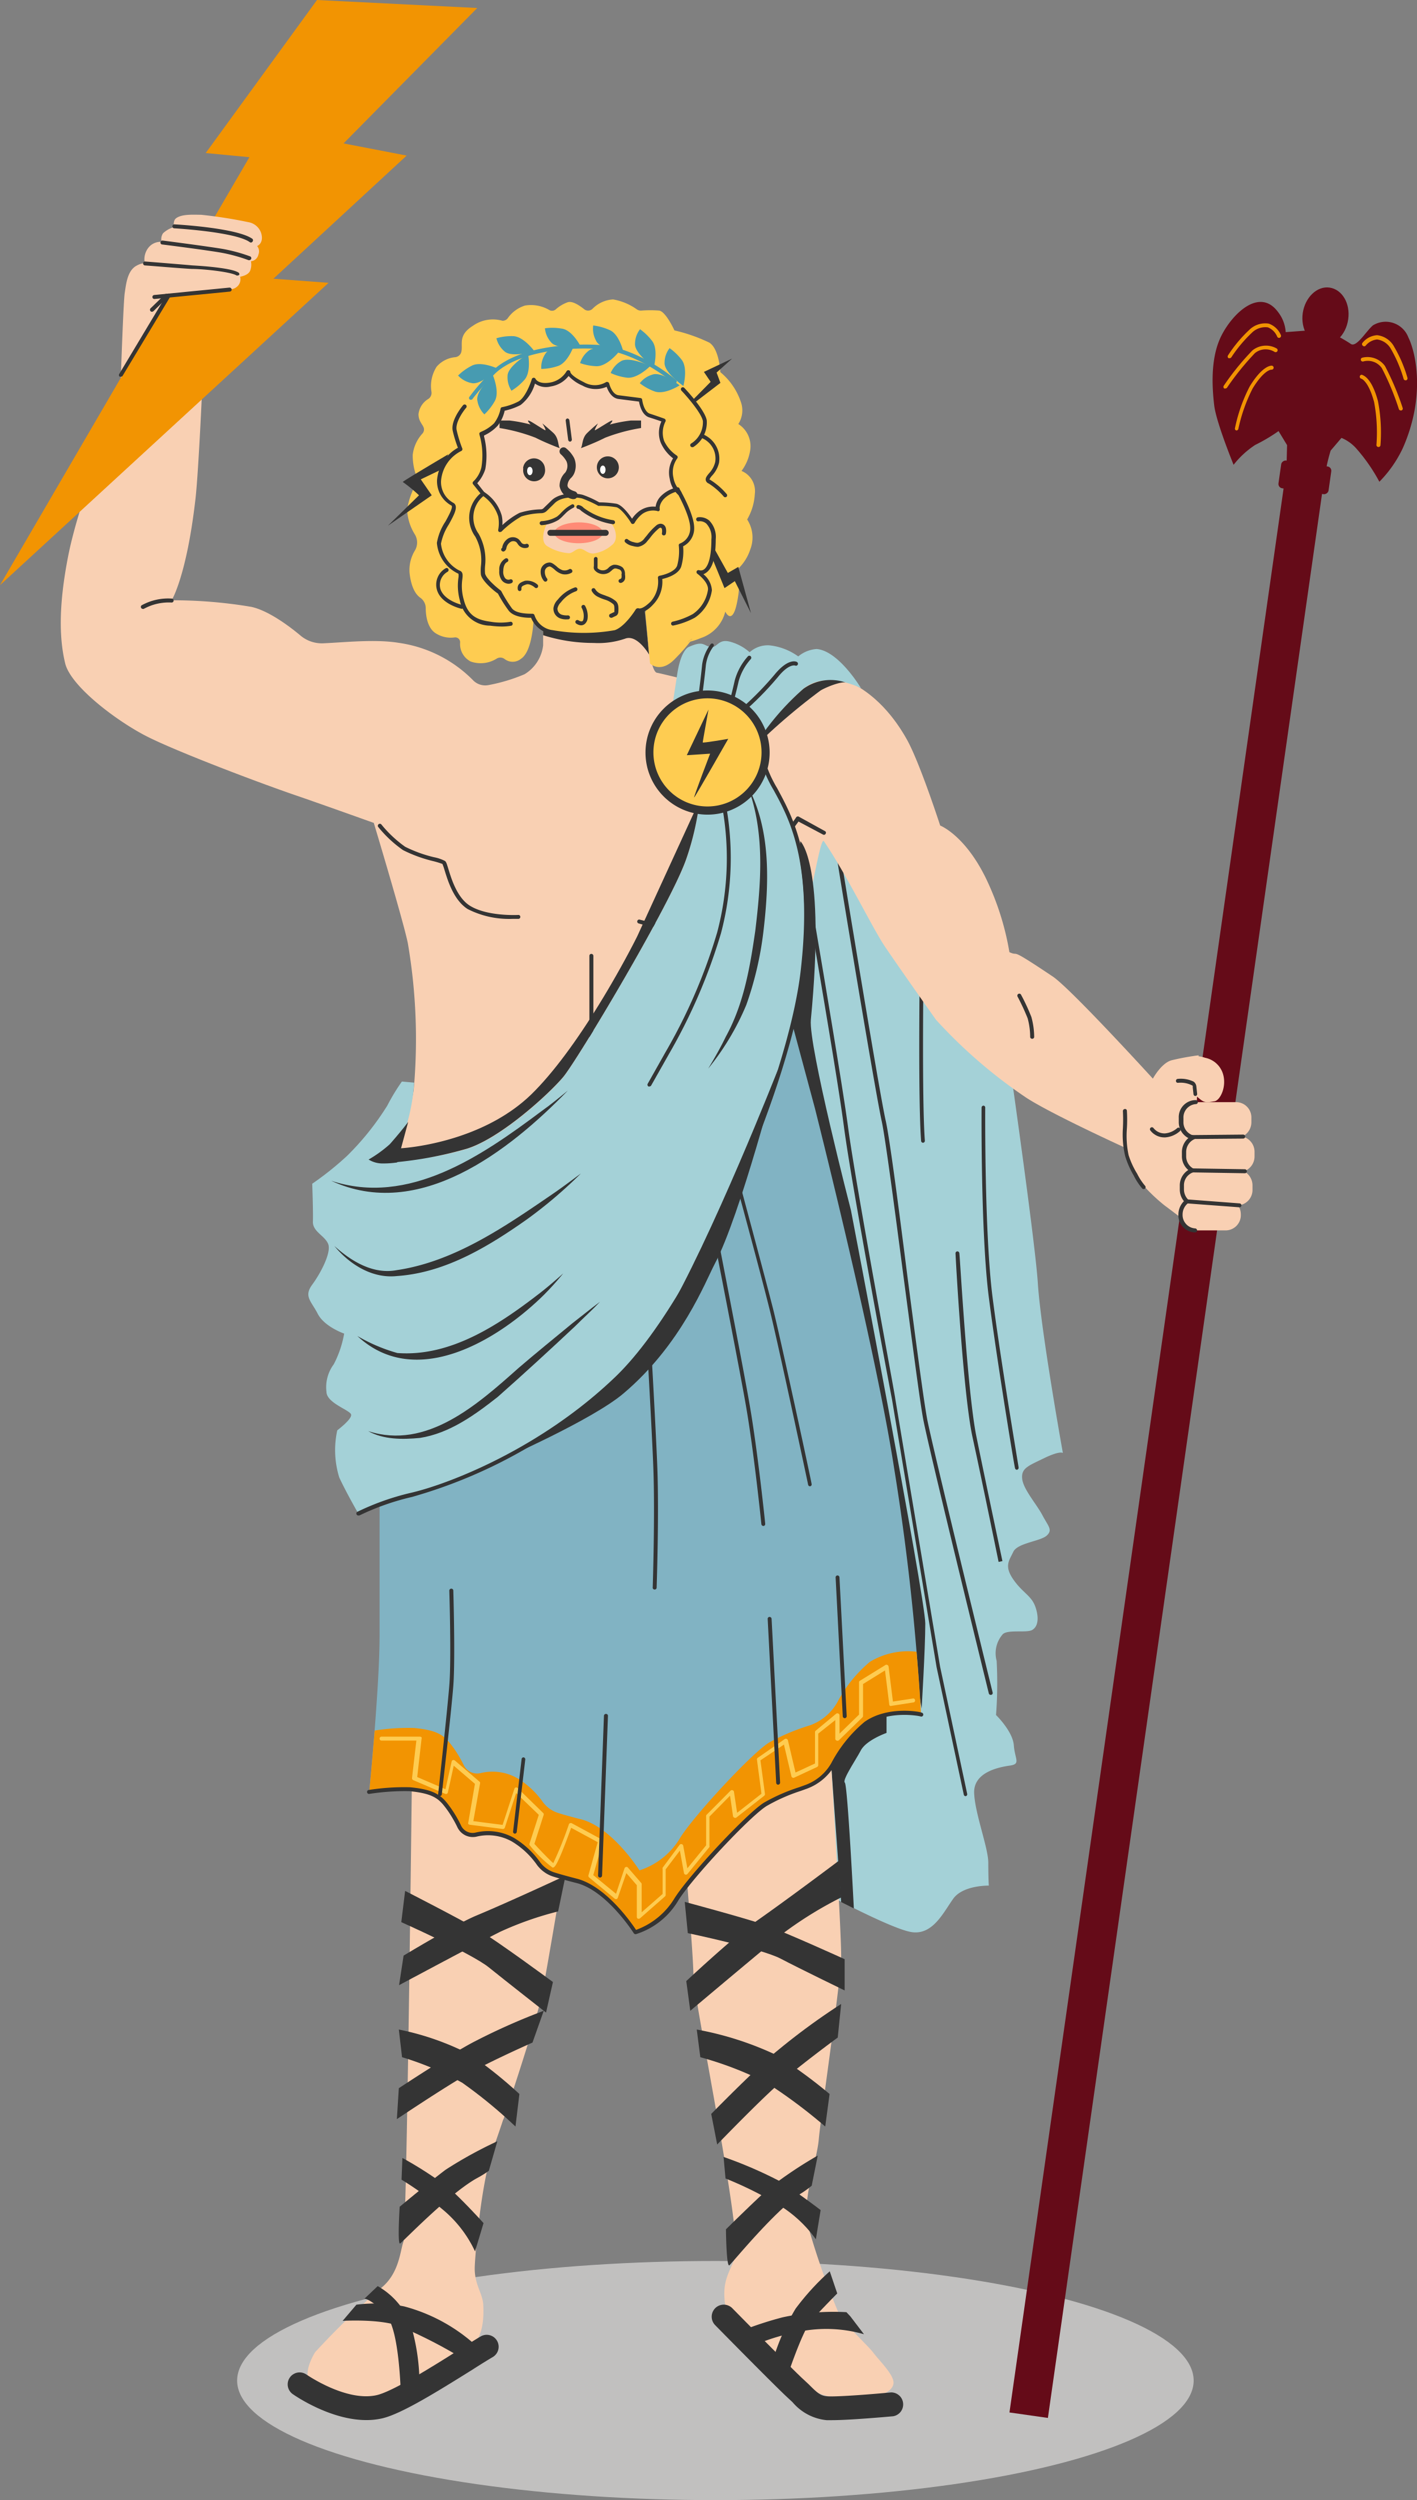 <svg xmlns="http://www.w3.org/2000/svg" viewBox="0 0 166.42 293.58"><rect x="0" y="0" width="166.42" height="293.58" fill="#808080" stroke="none"/><defs><style>.cls-1{fill:#c1c0bf;}.cls-2{fill:#a4d1d7;}.cls-3{fill:#343434;}.cls-4{fill:#650b18;}.cls-5{fill:#f29402;}.cls-6{fill:#f9d0b3;}.cls-7{fill:#81b3c3;}.cls-8{fill:#fecc51;}.cls-9{fill:#ff8a76;}.cls-10{fill:#479bb1;}.cls-11{fill:#fff;}</style></defs><g id="Слой_2" data-name="Слой 2"><g id="Layer_1" data-name="Layer 1"><g id="Mask"><g id="Zeus"><ellipse class="cls-1" cx="84.02" cy="279.54" rx="56.17" ry="14.04"/><path class="cls-2" d="M122.62,171.23c1.9-.92,2.21-.61,2.21-.61s-2.58-14.33-2.94-19.93-4.23-32.26-4.23-32.26-4.72-8.26-5.21-8.71S94.57,92.34,94.57,92.34l-4.91,30.87L96.28,222s8,4.32,10.62,4.85,3.9-2.3,5.06-3.9,4.17-1.53,4.17-1.53-.06-.92-.06-2.69-1.59-5.82-1.66-8.21,2.82-3,4.17-3.19.61-.73.49-2.38-2.09-3.56-2.09-3.56a49.61,49.61,0,0,0,.07-6.37,3.38,3.38,0,0,1,.67-3.06c.49-.67,2.82-.18,3.49-.55s.86-1.35.4-2.7-1.5-1.65-2.6-3.24-.49-2.21,0-3.25,3.18-1.23,3.92-1.9.18-1.1-.5-2.39-2.26-3.06-2.38-4.29S120.72,172.15,122.62,171.23Z"/><path class="cls-3" d="M104,131.5c-.8-3.61-5.37-31.65-5.42-31.93a.23.23,0,0,0-.46.07c0,.29,4.62,28.34,5.43,32,.42,1.91,1.53,10.36,2.6,18.54,1,7.52,1.91,14.62,2.3,16.59.81,4.09,7.61,31.79,7.68,32.07a.22.22,0,0,0,.22.18h.06a.22.22,0,0,0,.17-.28c-.07-.28-6.87-28-7.67-32-.39-2-1.32-9.05-2.3-16.56C105.56,141.9,104.46,133.44,104,131.5Z"/><path class="cls-3" d="M115.52,129.83h0a.24.24,0,0,0-.24.23c0,.15-.11,14.81.86,22.34s3,19.85,3.07,20a.23.23,0,0,0,.23.19h0a.24.24,0,0,0,.19-.27c0-.13-2.1-12.46-3.06-20s-.86-22.12-.86-22.27A.23.23,0,0,0,115.52,129.83Z"/><path class="cls-3" d="M108.42,102.07a.26.26,0,0,0-.24.23c0,.25-.49,25.21,0,31.67a.23.23,0,0,0,.23.22h0a.23.23,0,0,0,.21-.25c-.48-6.44,0-31.38,0-31.64A.24.24,0,0,0,108.42,102.07Z"/><path class="cls-3" d="M112.44,146.94a.23.23,0,0,0-.22.24c0,.17.87,16.42,2,21.59s3.06,14.64,3.06,14.64l.45-.1s-2-9.43-3.06-14.64-1.94-21.35-2-21.51A.24.24,0,0,0,112.44,146.94Z"/><path class="cls-3" d="M99.58,132.2c-1-7.32-5.48-33.2-5.52-33.46a.24.24,0,0,0-.27-.19.23.23,0,0,0-.19.27c0,.26,4.55,26.13,5.51,33.44s5.59,31.79,5.64,32L110,195.78l3.19,14.95a.23.23,0,0,0,.22.19h0a.23.23,0,0,0,.18-.28l-3.18-14.93-5.27-31.49C105.16,164,100.55,139.5,99.58,132.2Z"/><rect class="cls-4" x="22.44" y="167.93" width="229.07" height="4.56" transform="translate(-50.86 281.81) rotate(-81.89)"/><rect class="cls-4" x="151.62" y="53.08" width="3.29" height="5.94" rx="0.51" transform="translate(76.14 199.88) rotate(-81.89)"/><path class="cls-4" d="M155.7,55.3a20.46,20.46,0,0,1,.58-2.39l1.27-1.49a4.78,4.78,0,0,1,1.79,1.3A20.57,20.57,0,0,1,162,56.57a14.23,14.23,0,0,0,2.75-3.94c2.74-6.19,1.49-11.33.66-13a2.85,2.85,0,0,0-4.17-1.42c-.8.68-1.93,2.64-2.6,2.17a17.42,17.42,0,0,0-1.72-1l-3.23-.58L151,39a4.26,4.26,0,0,0-.9-2.36c-2.21-3-5.49.33-6.73,2.94s-1,6-.77,8,2.28,7,2.28,7a10.65,10.65,0,0,1,2.53-2.33,20.25,20.25,0,0,0,2.75-1.63l1,1.65-.06,2.36Z"/><path class="cls-4" d="M153,36.77c-.26,1.85.72,3.52,2.19,3.73s2.88-1.12,3.15-3-.72-3.52-2.19-3.73S153.27,34.92,153,36.77Z"/><path class="cls-5" d="M146.72,38.74a15.77,15.77,0,0,0-2.5,3,.23.23,0,0,0,.07.32.22.22,0,0,0,.13,0,.24.24,0,0,0,.2-.11A16,16,0,0,1,147,39.1a2.25,2.25,0,0,1,1.91-.66A2,2,0,0,1,150,39.53a.23.23,0,0,0,.3.13.24.24,0,0,0,.14-.3A2.43,2.43,0,0,0,149,38,2.67,2.67,0,0,0,146.72,38.74Z"/><path class="cls-5" d="M147.1,41.14a30.3,30.3,0,0,0-3.37,4.15.24.24,0,0,0,.05.33.37.37,0,0,0,.14,0,.24.24,0,0,0,.19-.1,32.06,32.06,0,0,1,3.28-4.06,2,2,0,0,1,2.3-.14.24.24,0,0,0,.33-.08.24.24,0,0,0-.08-.32A2.54,2.54,0,0,0,147.1,41.14Z"/><path class="cls-5" d="M146.77,45.38a18.87,18.87,0,0,0-1.73,4.9.22.22,0,0,0,.17.27h0a.24.24,0,0,0,.23-.19,19.32,19.32,0,0,1,1.68-4.75c1.33-2.17,2.15-2.2,2.2-2.2h0a.24.24,0,0,0,.26-.2.24.24,0,0,0-.2-.27C149.32,42.93,148.3,42.87,146.77,45.38Z"/><path class="cls-5" d="M161.73,39.36h0a2.4,2.4,0,0,0-1.72.91.23.23,0,0,0,.05.33.22.22,0,0,0,.32,0,2,2,0,0,1,1.35-.74h0A2.21,2.21,0,0,1,163.37,41a15.93,15.93,0,0,1,1.48,3.49.23.23,0,0,0,.22.17h.07a.24.24,0,0,0,.16-.29,15.78,15.78,0,0,0-1.55-3.63A2.61,2.61,0,0,0,161.73,39.36Z"/><path class="cls-5" d="M160,42a.23.23,0,1,0,.13.44,2,2,0,0,1,2.16.79,31,31,0,0,1,2,4.81.24.24,0,0,0,.22.16l.08,0a.23.23,0,0,0,.15-.29,32,32,0,0,0-2.08-4.93A2.53,2.53,0,0,0,160,42Z"/><path class="cls-5" d="M161.9,52.49h0a.23.23,0,0,0,.23-.22,19.39,19.39,0,0,0-.3-5.19c-.77-2.83-1.76-3-1.87-3.07a.23.23,0,0,0-.26.19.24.24,0,0,0,.18.27s.82.22,1.5,2.73a19.36,19.36,0,0,1,.28,5A.24.24,0,0,0,161.9,52.49Z"/><path class="cls-6" d="M91.12,116.32c2.85-.95,5-18.41,5.64-17.54,2.56,3.73,5.61,10,7.09,12.25,1.29,1.94,6.07,8.71,6.07,8.71a58.56,58.56,0,0,0,10.55,9.12c2.91,1.92,11.67,5.91,11.67,5.91a16,16,0,0,0,1.49,3.67,21.08,21.08,0,0,0,3.13,3.1c1,.74,3.23,2.45,3.23,2.45l.78-20.07a29.68,29.68,0,0,0-3.16.58c-1.22.32-2.21,2.16-2.21,2.16s-9.67-10.6-11.77-12c-5.49-3.68-3.74-2.25-5.08-2.85a32.1,32.1,0,0,0-2.34-7.77c-2.56-5.86-5.79-7.1-5.79-7.1s-2.49-7.69-4-10.26c-3.17-5.57-7.09-6.74-7.09-6.74l-10.14-.19.93,7.92S87.27,117.61,91.12,116.32Z"/><path class="cls-3" d="M119.6,116.71a.24.24,0,0,0-.09.32,26,26,0,0,1,1.18,2.54,8.41,8.41,0,0,1,.3,2.22.24.24,0,0,0,.47,0,9,9,0,0,0-.33-2.37,24.24,24.24,0,0,0-1.21-2.61A.23.23,0,0,0,119.6,116.71Z"/><path class="cls-6" d="M147.34,135.76v-.46a1.84,1.84,0,0,0-1.43-1.84,1.87,1.87,0,0,0,1.06-1.72v-.46a1.8,1.8,0,0,0-1.74-1.86h-4.79a1.79,1.79,0,0,0-1.73,1.86v.46a1.83,1.83,0,0,0,1.42,1.84,1.87,1.87,0,0,0-1,1.72v.46a1.86,1.86,0,0,0,1,1.67,1.86,1.86,0,0,0-1.24,1.79v.46a1.87,1.87,0,0,0,.6,1.39,1.92,1.92,0,0,0-.76,1.55,1.8,1.8,0,0,0,1.74,1.86H144a1.79,1.79,0,0,0,1.73-1.86,1.94,1.94,0,0,0-.32-1.08,1.81,1.81,0,0,0,1.69-1.86v-.46a1.87,1.87,0,0,0-1-1.68A1.85,1.85,0,0,0,147.34,135.76Z"/><path class="cls-6" d="M141.53,124.21a3.55,3.55,0,0,0-1.42-.19l-.12,4.23s.43.4,1,.86.94.31,1.64.21,1.53-1.85.94-3.4A2.75,2.75,0,0,0,141.53,124.21Z"/><path class="cls-3" d="M146,133.23l-6.11.06a.22.22,0,0,0-.23.23.23.23,0,0,0,.23.23h0l6.11-.05a.24.24,0,0,0,.24-.24.23.23,0,0,0-.24-.23Z"/><path class="cls-3" d="M140.07,137.2h0a.24.24,0,0,0,0,.47l6.14.1h0a.23.23,0,0,0,.23-.23.24.24,0,0,0-.23-.24Z"/><path class="cls-3" d="M139.43,140.84a.24.24,0,1,0,0,.47l6.14.46h0a.23.23,0,0,0,.23-.21.23.23,0,0,0-.21-.25Z"/><path class="cls-3" d="M140.16,127a3.48,3.48,0,0,0-1.85-.31.23.23,0,0,0-.2.25.22.22,0,0,0,.25.21,3,3,0,0,1,1.6.28.28.28,0,0,1,.12.08.53.53,0,0,1,0,.16l.09.82a.23.23,0,0,0,.23.21h0a.23.23,0,0,0,.2-.26l-.09-.82a.78.78,0,0,0-.1-.35A.68.68,0,0,0,140.16,127Z"/><path class="cls-3" d="M140.44,129.65a.23.23,0,0,0,.24-.23.24.24,0,0,0-.24-.24,2,2,0,0,0-2,2.1v.46a2.11,2.11,0,0,0,1.13,1.9,2.16,2.16,0,0,0-.76,1.66v.46a2.1,2.1,0,0,0,.75,1.63,2.13,2.13,0,0,0-1,1.83v.46a2.13,2.13,0,0,0,.49,1.37,2.2,2.2,0,0,0-.65,1.57,2,2,0,0,0,2,2.1.24.24,0,0,0,0-.47,1.58,1.58,0,0,1-1.51-1.63,1.68,1.68,0,0,1,.67-1.36.22.22,0,0,0,.09-.17.26.26,0,0,0-.07-.19,1.7,1.7,0,0,1-.53-1.22v-.46a1.6,1.6,0,0,1,1.09-1.56.24.24,0,0,0,.16-.21.22.22,0,0,0-.13-.22,1.64,1.64,0,0,1-.86-1.47v-.46a1.65,1.65,0,0,1,.92-1.51.23.23,0,0,0,0-.44,1.6,1.6,0,0,1-1.24-1.61v-.46A1.57,1.57,0,0,1,140.44,129.65Z"/><path class="cls-3" d="M138.28,132.45a2.5,2.5,0,0,1-1.45.64,1.64,1.64,0,0,1-1.36-.63.23.23,0,1,0-.37.28,2.07,2.07,0,0,0,1.66.82h.09a2.9,2.9,0,0,0,1.73-.74.23.23,0,0,0,0-.33A.24.24,0,0,0,138.28,132.45Z"/><path class="cls-3" d="M132.15,135.77a10.54,10.54,0,0,0,1,2.27,7.26,7.26,0,0,0,1,1.52.22.22,0,0,0,.17.07.25.25,0,0,0,.16-.06.24.24,0,0,0,0-.33,7,7,0,0,1-.93-1.42,9.79,9.79,0,0,1-1-2.17,10.94,10.94,0,0,1-.2-3.15,17.7,17.7,0,0,0,0-2.06.21.21,0,0,0-.25-.21.24.24,0,0,0-.22.25,19,19,0,0,1,0,2A11,11,0,0,0,132.15,135.77Z"/><path class="cls-3" d="M104.12,203.49v-2.85a8,8,0,0,0-2.69.85c-1.55.78-3.86,5.11-3.86,5.11l1.22,16.75,1.49.75s-.73-14.48-1.06-14.77,1.23-2.57,1.88-3.79S104.12,203.49,104.12,203.49Z"/><path class="cls-3" d="M94,98.78l-.12,2.58L92,118.13s2,9.49,3.6,13.61,12.64,68.9,12.64,68.9.43-7,.43-10-8.73-48.52-8.73-48.52-5-19.34-4.71-22.37C97,101.41,94,98.78,94,98.78Z"/><path class="cls-6" d="M85.09,269.9a4.14,4.14,0,0,0,2.43,3.63,21.38,21.38,0,0,1,5.58,5.08c1,1.64,1.78,1.77,3.09,2.42s3.55.49,5.42.46,3.33-.73,3.33-1.71-1.71-2.62-2.37-3.51-3.35-3.23-4.2-4.95a87.89,87.89,0,0,1-3.43-9.8c-.86-2.94,1-7.71,1.22-10.29s2.57-18.5,2.63-21.31-1.28-24.38-1.28-24.38l-.9,1.06a42.53,42.53,0,0,0-7.84,3.87c-2.58,1.89-8.33,7.46-8.33,7.46s1,11.78,1,14.07,4.76,25.49,5,31.77C86.53,266.08,84.86,266.82,85.09,269.9Z"/><path class="cls-3" d="M80.78,227s8.64,1.81,10.91,3,7.51,3.73,7.51,3.73l0-3.67s-7.26-3.31-9.63-4.11-9.15-2.62-9.15-2.62Z"/><path class="cls-3" d="M80.6,232.63l.47,3.49s9.4-7.92,11.08-9.23a45.27,45.27,0,0,1,6.64-4.08l-.3-4.29s-6.11,4.6-10,7.31C86.07,227.51,80.6,232.63,80.6,232.63Z"/><path class="cls-3" d="M83.53,248.23l.7,3.59s4.65-4.82,7.1-7,7.06-5.56,7.06-5.56l.4-3.94a78,78,0,0,0-7.46,5.46C88.91,242.73,83.53,248.23,83.53,248.23Z"/><path class="cls-3" d="M85.67,266c.36-.31,5.14-6.19,8.26-8.34a11.75,11.75,0,0,0,1.4-1l.71-3.54A48.74,48.74,0,0,0,90.26,257c-1.65,1.47-5,4.78-5,4.78S85.3,266.32,85.67,266Z"/><path class="cls-3" d="M85.21,255.81a43.6,43.6,0,0,1,5.61,2.73,14.87,14.87,0,0,1,5,4.41l.56-3.43s-3-2.3-4.93-3.46a49.88,49.88,0,0,0-6.47-2.78Z"/><path class="cls-3" d="M93.43,271.11a27,27,0,0,0-2.72,6.25l1.65,2s1.84-5.61,2.91-6.83,3.06-3.22,3.06-3.22l-.88-2.6A29.42,29.42,0,0,0,93.43,271.11Z"/><path class="cls-3" d="M91.89,272.12a41.26,41.26,0,0,0-5.12,1.7l1.92,1.52a24.82,24.82,0,0,1,5.11-1.53,16.06,16.06,0,0,1,7.67.29l-1.6-2.1-.46-.49A28,28,0,0,0,91.89,272.12Z"/><path class="cls-3" d="M82.25,241.57a40.86,40.86,0,0,1,7.78,3,61.62,61.62,0,0,1,6.89,5.14l.51-3.82a56,56,0,0,0-6.37-4.63,37.64,37.64,0,0,0-9.23-2.94Z"/><path class="cls-3" d="M97.18,281.39C96.36,281.33,96,281,95,280l-.6-.56c-1.37-1.25-8.33-8.33-8.4-8.4a1.4,1.4,0,1,0-2,2c.29.3,7.09,7.21,8.51,8.51l.57.53a6,6,0,0,0,4,2.11l.63,0c2.13,0,6.63-.41,7.19-.46a1.41,1.41,0,0,0-.25-2.8C102.91,281.1,98.4,281.47,97.18,281.39Z"/><path class="cls-6" d="M59.16,248.78c.12-.3,3.92-11.76,4.47-14.45s2.76-15.92,2.76-15.92a21.49,21.49,0,0,0-2.63-2.52c-1-.74-15.38-7.36-15.38-7.36s-.61,53.61-1,54.71-.49,3.67-2.57,5.39A97.66,97.66,0,0,0,37,276.22c-.37.62-1.35,2.46-.61,3.44a9.08,9.08,0,0,0,7.54,3.1c2-.17,4.89-3.47,6.18-4.45s4.1-1.47,5.39-2.82,1.32-3.41,1.26-4.82-1.1-2.43-1-4.57.82-10,2.11-13.64S59,249.09,59.16,248.78Z"/><path class="cls-3" d="M47.13,225.71s8.26,3.68,10.28,5.31,6.72,5.31,6.72,5.31l.81-3.59s-6.55-4.83-8.76-6.13-8.6-4.57-8.6-4.57Z"/><path class="cls-3" d="M46.87,233.11s10.14-5.42,11.92-6.29a38.9,38.9,0,0,1,6.76-2.37l.87-4.2s-6.43,3-10.48,4.69c-2.51,1.05-8.54,4.7-8.54,4.7Z"/><path class="cls-3" d="M46.61,248.84s5.4-3.62,8.16-5.2,7.77-3.79,7.77-3.79l1.32-3.73a74.87,74.87,0,0,0-8.11,3.6c-2.68,1.37-8.91,5.49-8.91,5.49Z"/><path class="cls-3" d="M47,263.44c.39-.28,5.64-5.74,8.93-7.62a12.43,12.43,0,0,0,1.48-.91l1-3.47a49.88,49.88,0,0,0-6.07,3.34c-1.77,1.33-5.4,4.35-5.4,4.35S46.65,263.71,47,263.44Z"/><path class="cls-3" d="M47.26,253.4l-.1,2.55a38.52,38.52,0,0,1,4.73,3.42,14.17,14.17,0,0,1,3.9,5l1-3.32s-2.4-2.66-4-4.06A44.29,44.29,0,0,0,47.26,253.4Z"/><path class="cls-3" d="M47.22,241.57a35.06,35.06,0,0,1,7.07,3,56.22,56.22,0,0,1,6.25,5.14l.46-3.82a51.29,51.29,0,0,0-5.78-4.63,31.88,31.88,0,0,0-8.38-2.94Z"/><path class="cls-3" d="M41.86,270.63l-1.62,1.9s4.3-.26,6.63.6A56.6,56.6,0,0,1,54,276.75l1.85-1.37a20.21,20.21,0,0,0-8.39-4.55A17.38,17.38,0,0,0,41.86,270.63Z"/><path class="cls-3" d="M44.36,268.45l-1.55,1.47s1,.1,2.67,2.14c1.43,1.78,1.59,9,1.59,9l2.18-2a24.75,24.75,0,0,0-1-6.06A8.8,8.8,0,0,0,44.36,268.45Z"/><path class="cls-3" d="M56.45,274.36c-.6.35-1.48.91-2.52,1.56-2.9,1.83-7.74,4.88-9.68,5.33-3.58.82-8.2-2.38-8.25-2.41a1.4,1.4,0,0,0-1.62,2.29c.2.14,4.38,3.05,8.64,3.05a8.34,8.34,0,0,0,1.86-.2c2.21-.51,6.25-3,10.54-5.68,1-.64,1.87-1.18,2.45-1.52a1.4,1.4,0,0,0-1.42-2.42Z"/><path class="cls-6" d="M46.6,136.5s12,.19,20.18-9.37,16.35-27.32,17-30.5-1.76-16.46-1.76-16.46S77.7,79.09,77.15,79c-1-.18-1.53-8.2-1.53-8.2L63.79,73.2v2.58a4.59,4.59,0,0,1-2.18,3.39,20.33,20.33,0,0,1-4.2,1.27,2,2,0,0,1-1.79-.5,15.24,15.24,0,0,0-8.77-4.45c-2.78-.46-6.35-.06-8.86.05a3.9,3.9,0,0,1-2.7-.91c-1.32-1.11-3.78-2.94-5.78-3.37a55.12,55.12,0,0,0-9.35-.77s1.76-2.81,2.8-11.93c.38-3.35.86-14.52.86-14.52L12.89,50S9.18,59.28,8,65.33,7,75.16,7.65,77.88s6.08,6.8,9.57,8.58,13.41,5.55,18,7.1c2.61.9,8.68,3.07,8.68,3.07s3.53,11.73,4,14.14a66.64,66.64,0,0,1,.68,17.28A86.49,86.49,0,0,1,46.6,136.5Z"/><path class="cls-3" d="M55.18,106.35c-1.49-.94-2.16-3.13-2.52-4.31-.19-.62-.26-.84-.4-.94a4.72,4.72,0,0,0-1.29-.44,15.61,15.61,0,0,1-3.39-1.23,14.18,14.18,0,0,1-2.81-2.64.24.24,0,0,0-.37.29,14.16,14.16,0,0,0,2.94,2.75,16.36,16.36,0,0,0,3.5,1.28,10,10,0,0,1,1.12.34,6.51,6.51,0,0,1,.25.72c.38,1.24,1.08,3.54,2.72,4.58a10.75,10.75,0,0,0,5.23,1.15c.42,0,.69,0,.73,0a.23.23,0,0,0,.22-.24.22.22,0,0,0-.25-.22S57.24,107.64,55.18,106.35Z"/><path class="cls-3" d="M69.22,112.25v11a.23.23,0,0,0,.23.23.23.23,0,0,0,.24-.23v-11a.24.24,0,0,0-.24-.24A.23.23,0,0,0,69.22,112.25Z"/><path class="cls-3" d="M16.67,71.06a.22.22,0,0,0-.1.31.23.23,0,0,0,.2.13.2.2,0,0,0,.11,0,6.12,6.12,0,0,1,3.25-.75.23.23,0,0,0,.26-.2.23.23,0,0,0-.19-.26A6.44,6.44,0,0,0,16.67,71.06Z"/><path class="cls-3" d="M93.49,96s-2.84,4.36-5.93,5a.22.22,0,0,0-.17.14,6.86,6.86,0,0,0-.33,2c-.13,1.7-.27,3.63-2.37,4.41a15.73,15.73,0,0,1-9.55.44.23.23,0,0,0-.29.15.23.23,0,0,0,.14.29,13.86,13.86,0,0,0,4.15.57,16.55,16.55,0,0,0,5.71-1c2.38-.87,2.55-3.06,2.68-4.81a7.3,7.3,0,0,1,.25-1.72c2.89-.7,5.4-4.16,6-5L96.66,98a.22.22,0,0,0,.31-.1.21.21,0,0,0-.09-.31L93.8,95.89A.24.24,0,0,0,93.49,96Z"/><path class="cls-7" d="M92.48,118.13a199.55,199.55,0,0,1-9.31,25.65c-3,6.45-12.37,16.44-15.88,19-9.92,7.23-22.71,10.73-22.71,10.73v18.55c0,6.06-1.22,18.41-1.22,18.41a27.66,27.66,0,0,1,4.78-.32c3.08.29,3.67,1,4.65,2.37a14.93,14.93,0,0,1,1.18,2,1.73,1.73,0,0,0,1.92.94,6,6,0,0,1,4.37.59,10,10,0,0,1,2.92,2.69A3.59,3.59,0,0,0,65,220.14c.6.19,1.46.44,2.71.76,3.67.93,6.86,6,6.86,6a8.67,8.67,0,0,0,4.84-3.9c1.74-2.73,8.45-9.92,10.42-11.12a25.29,25.29,0,0,1,4.76-2,6.05,6.05,0,0,0,3.23-2.7,15.59,15.59,0,0,1,3.82-4.76c2.65-1.88,6.52-1.09,6.52-1.09A278.68,278.68,0,0,0,105,172.34c-2.15-14-9.31-42.27-9.31-42.27Z"/><path class="cls-3" d="M83.13,140.38a.24.24,0,0,0-.19.27c0,.19,3.69,18.81,4.66,24.38s1.81,13.86,1.82,13.95a.25.25,0,0,0,.24.21h0a.23.23,0,0,0,.21-.25c0-.08-.86-8.41-1.83-14s-4.62-24.2-4.66-24.39A.22.22,0,0,0,83.13,140.38Z"/><path class="cls-3" d="M76.89,186.65h0a.22.22,0,0,0,.23-.22c0-.08.29-8.44.08-14.1s-1.32-24.6-1.33-24.79a.24.24,0,1,0-.47,0c0,.19,1.12,19.13,1.33,24.77s-.07,14-.07,14.07A.22.22,0,0,0,76.89,186.65Z"/><path class="cls-3" d="M85.55,134.61a.24.24,0,0,0-.17.29c0,.14,3.71,13.62,5,18.84.9,3.52,4.5,20.43,4.53,20.6a.23.23,0,0,0,.23.19h0a.22.22,0,0,0,.18-.27c0-.17-3.64-17.09-4.54-20.62-1.33-5.23-5-18.72-5-18.85A.24.24,0,0,0,85.55,134.61Z"/><path class="cls-5" d="M102.17,195.14a15.73,15.73,0,0,0-3.83,4.75,6,6,0,0,1-3.22,2.71,25.19,25.19,0,0,0-4.76,2c-2,1.2-8.68,8.4-10.43,11.13a8.63,8.63,0,0,1-4.83,3.9s-3.19-5.06-6.87-6c-1.24-.31-2.11-.56-2.71-.75a3.57,3.57,0,0,1-1.84-1.38,10,10,0,0,0-2.92-2.69,5.91,5.91,0,0,0-4.37-.59,1.74,1.74,0,0,1-1.92-.94,14.93,14.93,0,0,0-1.18-2c-1-1.35-1.57-2.08-4.66-2.37a25.23,25.23,0,0,0-4.63.3c-.32,4-.64,7.26-.64,7.26a27.66,27.66,0,0,1,4.78-.32c3.08.29,3.67,1,4.65,2.37a14.93,14.93,0,0,1,1.18,2,1.73,1.73,0,0,0,1.92.94,6,6,0,0,1,4.37.59,10,10,0,0,1,2.92,2.69A3.59,3.59,0,0,0,65,220.14c.6.19,1.46.44,2.71.76,3.67.93,6.86,6,6.86,6a8.67,8.67,0,0,0,4.84-3.9c1.74-2.73,8.45-9.92,10.42-11.12a25.29,25.29,0,0,1,4.76-2,6.05,6.05,0,0,0,3.23-2.7,15.59,15.59,0,0,1,3.82-4.76c2.65-1.88,6.52-1.09,6.52-1.09s-.09-2.58-.52-7.37A8.65,8.65,0,0,0,102.17,195.14Z"/><path class="cls-3" d="M101.54,202.19a16,16,0,0,0-3.9,4.83,5.8,5.8,0,0,1-3.1,2.6l-.66.24a21.22,21.22,0,0,0-4.14,1.81c-1.94,1.18-8.71,8.4-10.5,11.2a8.77,8.77,0,0,1-4.54,3.75c-.57-.86-3.49-5.08-6.9-6-1.09-.28-2-.53-2.7-.75a3.34,3.34,0,0,1-1.73-1.29,10.3,10.3,0,0,0-3-2.76,6.24,6.24,0,0,0-4.55-.62,1.5,1.5,0,0,1-1.66-.81,14.09,14.09,0,0,0-1.2-2.06c-1-1.41-1.71-2.17-4.82-2.46a26.65,26.65,0,0,0-4.84.32.23.23,0,0,0-.19.26.23.23,0,0,0,.26.2,27.63,27.63,0,0,1,4.72-.32c3,.29,3.56,1,4.49,2.28a14.46,14.46,0,0,1,1.16,2,2,2,0,0,0,2.18,1.07,5.72,5.72,0,0,1,4.2.56A9.65,9.65,0,0,1,63,218.9a3.82,3.82,0,0,0,2,1.47c.71.22,1.62.47,2.72.75,3.54.9,6.69,5.85,6.72,5.9a.25.25,0,0,0,.2.1h.05a8.85,8.85,0,0,0,5-4c1.77-2.77,8.45-9.89,10.35-11.05a20.9,20.9,0,0,1,4-1.77l.67-.24a6.31,6.31,0,0,0,3.35-2.81,15.41,15.41,0,0,1,3.76-4.68c2.53-1.79,6.3-1.06,6.34-1a.24.24,0,0,0,.27-.18.23.23,0,0,0-.18-.28C108.08,201,104.24,200.28,101.54,202.19Z"/><path class="cls-8" d="M98.28,204.4a.26.26,0,0,0,.25-.05l2.76-2.69a.24.24,0,0,0,.07-.17v-3.74l2.58-1.6.5,4a.22.22,0,0,0,.09.16.21.21,0,0,0,.17,0l2.58-.4a.23.23,0,0,0,.19-.27.22.22,0,0,0-.26-.19l-2.34.36-.51-4.11a.25.25,0,0,0-.14-.19.22.22,0,0,0-.22,0l-3,1.85a.22.22,0,0,0-.11.2v3.78l-2.29,2.23v-2.14a.23.23,0,0,0-.13-.21.25.25,0,0,0-.25,0l-2.41,2a.23.23,0,0,0-.09.18v3.68l-2.29,1.06-.89-3.77a.24.24,0,0,0-.14-.17.25.25,0,0,0-.22,0L89,206.41a.23.23,0,0,0-.1.22l.53,4-2.86,2.24-.37-2.47a.23.23,0,0,0-.16-.18.23.23,0,0,0-.24.05L83,213.09a.2.2,0,0,0-.07.16v3.44l-2.2,2.7-.49-2.66a.24.24,0,0,0-.18-.18.22.22,0,0,0-.24.08l-2,2.69a.23.23,0,0,0,0,.14v2.94l-2.46,2.15v-3.3a.2.2,0,0,0-.06-.15l-1.55-1.79a.21.21,0,0,0-.22-.08.25.25,0,0,0-.18.15l-1,3-2.67-2.19,1.1-3.92a.24.24,0,0,0-.11-.27l-3.53-1.91a.25.25,0,0,0-.19,0,.2.2,0,0,0-.14.14,44,44,0,0,1-1.83,4.55c-.36-.3-1.34-1.3-2.22-2.26l1.09-3.4a.22.22,0,0,0-.06-.23l-3-2.93a.23.23,0,0,0-.22-.06.22.22,0,0,0-.16.16l-1.38,4.23-3.44-.44.79-4.43a.2.2,0,0,0-.08-.22l-2.88-2.47a.27.27,0,0,0-.23-.05.23.23,0,0,0-.15.18l-.72,3.24-3.32-1.43.51-4.48a.22.22,0,0,0,0-.18.25.25,0,0,0-.18-.08H44.81a.23.23,0,1,0,0,.46H48.9l-.51,4.4a.24.24,0,0,0,.14.24l3.75,1.61a.23.23,0,0,0,.2,0,.24.24,0,0,0,.12-.16l.69-3.14,2.49,2.13L55,214a.23.23,0,0,0,0,.18.26.26,0,0,0,.16.09l3.88.5a.23.23,0,0,0,.25-.16l1.33-4.06,2.66,2.56-1.09,3.38a.22.22,0,0,0,.05.23,15.34,15.34,0,0,0,2.65,2.58c.22,0,.47.09,2.19-4.67l3.12,1.69-1.09,3.89a.26.26,0,0,0,.08.25l3,2.49a.23.23,0,0,0,.21.05.22.22,0,0,0,.16-.15l1-2.9,1.23,1.42v3.73a.23.23,0,0,0,.14.21.15.15,0,0,0,.09,0,.23.23,0,0,0,.16-.06l2.92-2.56a.25.25,0,0,0,.08-.18v-3l1.67-2.2.48,2.64a.24.24,0,0,0,.17.18.24.24,0,0,0,.24-.08l2.58-3.16a.25.25,0,0,0,0-.15v-3.42l2.42-2.46.35,2.4a.25.25,0,0,0,.15.18.24.24,0,0,0,.23,0l3.28-2.57a.25.25,0,0,0,.09-.22l-.53-3.94,2.76-1.85.88,3.73a.22.22,0,0,0,.13.15.2.2,0,0,0,.2,0l2.68-1.25a.25.25,0,0,0,.14-.22v-3.7l2-1.59v2.19A.24.24,0,0,0,98.28,204.4Z"/><path class="cls-3" d="M51.46,210.65a.22.22,0,0,0,.2.26h0a.23.23,0,0,0,.23-.21c0-.1,1.11-9.6,1.35-12.75s0-11.1,0-11.18a.23.23,0,0,0-.24-.22.23.23,0,0,0-.23.24c0,.08.25,8,0,11.12S51.47,210.56,51.46,210.65Z"/><path class="cls-3" d="M61.26,206.57l-1,8.5a.22.22,0,0,0,.2.25h0a.23.23,0,0,0,.23-.21l1-8.49a.23.23,0,0,0-.2-.26A.22.22,0,0,0,61.26,206.57Z"/><path class="cls-3" d="M70.93,201.49l-.69,18.74a.23.23,0,0,0,.23.24h0a.24.24,0,0,0,.24-.22l.69-18.75a.22.22,0,0,0-.22-.24A.23.23,0,0,0,70.93,201.49Z"/><path class="cls-3" d="M90.38,189.87a.22.22,0,0,0-.22.24l1,19.24a.23.23,0,0,0,.23.22h0a.25.25,0,0,0,.23-.25l-1-19.23A.24.24,0,0,0,90.38,189.87Z"/><path class="cls-3" d="M98.36,185a.22.22,0,0,0-.22.24l.84,16.3a.24.24,0,0,0,.24.22h0a.24.24,0,0,0,.22-.25l-.85-16.29A.23.23,0,0,0,98.36,185Z"/><path class="cls-2" d="M94.35,80.88c2.66-2.21,6.77-.07,6.77-.07s-2.6-4.38-5.21-4.6a3.8,3.8,0,0,0-2.16.87,7.06,7.06,0,0,0-3.38-1.3,3.19,3.19,0,0,0-2.33.81,5.66,5.66,0,0,0-2.31-1.24c-1.42-.38-1.49.8-2.31.62s-.82-.77-2.53,0c-.33.15-1,.88-1.35,3.17S79,82.66,79,82.66l3.39,7.61A33.39,33.39,0,0,1,80.56,101c-2,5.52-12.79,23.54-14.41,25.49s-7.27,7.16-11.3,8.42a35.37,35.37,0,0,1-8.3,1.39s.76-2.77,1.28-4.45a22.59,22.59,0,0,0,.81-4.72L47.2,127a23.81,23.81,0,0,0-1.71,2.82,31.94,31.94,0,0,1-4.74,5.92A36.2,36.2,0,0,1,36.67,139s.12,3.27.08,4.45,1.39,1.64,1.79,2.62-.85,3.39-1.87,4.78-.13,1.91.65,3.43,3.1,2.32,3.1,2.32a12.36,12.36,0,0,1-1.22,3.6,4.5,4.5,0,0,0-.86,3.22c0,1.35,2.82,2.17,2.9,2.7s-1.47,1.71-1.63,1.84a10.82,10.82,0,0,0,.24,5.55c.82,1.76,2.25,4.25,2.25,4.25a29,29,0,0,1,6.24-2.21,57.67,57.67,0,0,0,24.1-13.68c9.31-8.94,20.85-34.42,21.85-47.93,1-14.3-1.8-18-3.31-21.31-1.6-3.49-2.49-4.23-2.49-4.23l.16-.84A33,33,0,0,1,94.35,80.88Z"/><path class="cls-3" d="M72.28,161.67c-8.73,8.39-19.51,12.58-24,13.62a29.87,29.87,0,0,0-6.3,2.23.23.23,0,0,0-.1.32.24.24,0,0,0,.21.12l.11,0a29.28,29.28,0,0,1,6.19-2.18A58.36,58.36,0,0,0,72.6,162c9.54-9.16,20.43-34.85,21.92-48.07C96,101.1,93.13,96,91.26,92.53a14.36,14.36,0,0,1-1.13-2.33.23.23,0,0,0-.29-.15.23.23,0,0,0-.15.29,14.12,14.12,0,0,0,1.16,2.42c1.84,3.36,4.63,8.44,3.2,21.12C92.58,127,81.75,152.57,72.28,161.67Z"/><path class="cls-3" d="M83.46,75.65a5.15,5.15,0,0,0-1,2.41c-.12,1.25-.4,3.44-.41,3.46a.24.24,0,0,0,.21.26h0a.23.23,0,0,0,.23-.2s.29-2.22.41-3.47a4.71,4.71,0,0,1,.87-2.17.24.24,0,0,0,0-.33A.22.22,0,0,0,83.46,75.65Z"/><path class="cls-3" d="M87.82,77.09a7,7,0,0,0-1.53,2.82c-.32,1.45-.59,2.39-.6,2.4a.25.25,0,0,0,.16.29h.07a.23.23,0,0,0,.22-.17s.29-1,.61-2.43a6.45,6.45,0,0,1,1.42-2.6.24.24,0,0,0,0-.33A.23.23,0,0,0,87.82,77.09Z"/><path class="cls-3" d="M91,79.18a36.56,36.56,0,0,1-3.41,3.55.25.25,0,0,0,0,.33.25.25,0,0,0,.18.08.22.22,0,0,0,.15-.06,36.3,36.3,0,0,0,3.46-3.6c1.28-1.58,2-1.33,2-1.33a.23.23,0,0,0,.31-.1.24.24,0,0,0-.1-.32C93.51,77.68,92.58,77.27,91,79.18Z"/><path class="cls-3" d="M78.19,123.5l-2.12,3.76a.24.24,0,0,0,.09.32.2.2,0,0,0,.11,0,.25.25,0,0,0,.21-.12l2.12-3.75a65.62,65.62,0,0,0,6.07-14.1,34.62,34.62,0,0,0,.41-16,.23.23,0,0,0-.29-.17.24.24,0,0,0-.17.28,34,34,0,0,1-.4,15.8A64.4,64.4,0,0,1,78.19,123.5Z"/><path class="cls-3" d="M85.26,121.7c-.62,1.29-1.34,2.55-2.09,3.79A30.44,30.44,0,0,0,87.65,118a39.73,39.73,0,0,0,2-8.53c.67-5.68.94-12-1.84-17.14,2.06,5.4,1.57,11.38.89,17C88.08,113.61,87.35,117.89,85.26,121.7Z"/><path class="cls-3" d="M45,136.62a10.72,10.72,0,0,0,1.65-.12l1.29-4.76s-.69.95-2.16,2.62a14.7,14.7,0,0,1-2.49,1.8A3.11,3.11,0,0,0,45,136.62Z"/><path class="cls-3" d="M39.27,146.31c1.78,2.16,4.45,3.85,7.36,3.53,5.68-.39,10.72-3.46,15.25-6.65a53.6,53.6,0,0,0,6.35-5.4c-1.12.83-2.22,1.66-3.36,2.44-5.57,3.81-11.5,7.92-18.29,8.92C43.85,149.66,41.31,148.15,39.27,146.31Z"/><path class="cls-3" d="M46.67,158.88a19.86,19.86,0,0,1-4.7-2c6.79,6.33,16.37.6,21.84-4.76a33.75,33.75,0,0,0,2.34-2.59c-.87.77-1.74,1.53-2.65,2.24C58.7,155.49,53,159.35,46.67,158.88Z"/><path class="cls-3" d="M38.89,138.65c10.31,4.79,20.9-3.48,27.81-10.6-1,.82-2,1.65-3.09,2.42C56.58,135.73,48,141.67,38.89,138.65Z"/><path class="cls-3" d="M43.24,168.05c1.8,1,4,1,6.08.8,3.48-.54,6.46-2.71,9.14-4.82,3-2.65,6.16-5.55,9.09-8.3,1-1,2-1.89,2.92-2.87-1.09.81-2.15,1.68-3.24,2.52-1.87,1.54-4.51,3.69-6.32,5.25C56.11,164.9,50.12,170.29,43.24,168.05Z"/><path class="cls-3" d="M47.05,134.84l-.84,1.66a45.24,45.24,0,0,0,8.64-1.62c4-1.26,9.67-6.47,11.3-8.42s12.45-20,14.41-25.49a32.4,32.4,0,0,0,1.61-7l-7.29,15.89c-.3.65-6.28,12.49-12.33,18.5S47.05,134.84,47.05,134.84Z"/><path class="cls-3" d="M58.87,171.41s10.66-4.66,14.34-7.77c6.84-5.78,9.64-13.16,10.74-15.24,3-5.65,7.43-22.84,7.43-22.84s-7.84,20-13.47,29.5S58.87,171.41,58.87,171.41Z"/><path class="cls-3" d="M89.67,86.05l0,.65a73.86,73.86,0,0,1,6.69-5.61c.75-.45,2.48-1.11,3-.93a5.44,5.44,0,0,0-5,.72A30.32,30.32,0,0,0,89.67,86.05Z"/><path class="cls-8" d="M76.27,88.37a6.82,6.82,0,1,0,6.82-6.82A6.82,6.82,0,0,0,76.27,88.37Z"/><path class="cls-3" d="M85.53,86.76s-3,.52-3,.42.68-3.86.68-3.86l-2.55,5.36,2.74-.18s-2,5.23-1.87,5.14S85.53,86.76,85.53,86.76Z"/><path class="cls-3" d="M75.81,88.37a7.29,7.29,0,1,0,7.28-7.29A7.29,7.29,0,0,0,75.81,88.37Zm13.63,0A6.35,6.35,0,1,1,83.09,82,6.35,6.35,0,0,1,89.44,88.37Z"/><path class="cls-6" d="M66.62,43.69c-5.34,0-12,4.31-11.45,14.39.49,9,22.7,9.62,24.69,1.85,1.26-5-.21-8.32-2.09-11.46C76.71,46.69,73.6,43.69,66.62,43.69Z"/><path class="cls-8" d="M81.06,75.37A3.4,3.4,0,0,0,81.3,75S80.48,75.51,81.06,75.37Z"/><path class="cls-8" d="M87.09,55.3a5.46,5.46,0,0,0,1-2.33,3.08,3.08,0,0,0-1.38-3.18A2.94,2.94,0,0,0,87,47.17,7.71,7.71,0,0,0,84.6,43.7s-.12-2.74-1.3-3.47a19.38,19.38,0,0,0-4.09-1.43s-1-2.2-1.79-2.33a13.37,13.37,0,0,0-2.09,0,.84.84,0,0,1-.52-.13A6.77,6.77,0,0,0,72,35.16a3.67,3.67,0,0,0-2.39,1.08.74.74,0,0,1-1,.07c-.54-.43-1.37-1-1.93-.82a4.2,4.2,0,0,0-1.41.84.66.66,0,0,1-.8.05,4.25,4.25,0,0,0-2.81-.5,3.87,3.87,0,0,0-2,1.45.77.77,0,0,1-.64.34,4.06,4.06,0,0,0-3.44.56c-1.82,1.13-1.2,2.14-1.39,3.06a.83.83,0,0,1-.7.65,3.28,3.28,0,0,0-2.2,1.11,4.19,4.19,0,0,0-.61,3,.86.86,0,0,1-.35.78,2.41,2.41,0,0,0-1.18,1.8c0,.78.43,1.15.59,1.53a.7.7,0,0,1-.11.73,4.47,4.47,0,0,0-1.16,2.54A7.05,7.05,0,0,0,48.94,56a.8.8,0,0,1,0,.66,9.92,9.92,0,0,0-1.13,3.14,6,6,0,0,0,.94,3,1.85,1.85,0,0,1,0,1.81,4.4,4.4,0,0,0-.65,2.66c.2,1.83.8,2.61,1.29,2.94A1.5,1.5,0,0,1,50,71.4c0,.95.22,2.32,1.12,2.93a3.28,3.28,0,0,0,2.27.52.57.57,0,0,1,.65.58,2.31,2.31,0,0,0,1.24,2.25,3.55,3.55,0,0,0,3.1-.37.82.82,0,0,1,.9.09,1.55,1.55,0,0,0,1.92-.05c1.52-1,1.51-5.51,1.51-5.51L56.74,58l-1-1.23a3.48,3.48,0,0,0,1-1.77c.45-1.38-.24-4-.2-4a5.43,5.43,0,0,0,1.67-1.13,4.31,4.31,0,0,0,.82-1.82,7.07,7.07,0,0,0,2-.67c1-.53,1.72-2.78,1.72-2.78s.35.82,1.89.57a3.06,3.06,0,0,0,2.18-1.47s-.06.53,1.69,1.39a2.76,2.76,0,0,0,2.87,0s.34,1.43,1.29,1.55l2.58.33s.17,1.55,1.06,1.84,1.69.57,1.69.57a3.08,3.08,0,0,0-.18,2.49,4.5,4.5,0,0,0,1.56,1.85,2.94,2.94,0,0,0-.49,2.45,2.89,2.89,0,0,0,.94,1.74s.93-.57-.78,3.82-3.27,10.19-3.27,10.19l.57,6s1.23,1.23,2.94-.57a21.52,21.52,0,0,0,1.77-2c-.58.14.24-.35.24-.35a3.4,3.4,0,0,1-.24.35,9.6,9.6,0,0,0,1.26-.43,4.35,4.35,0,0,0,2.86-3.1s.81,1.73,1.38-1.06,0-3.85,0-3.85a5.52,5.52,0,0,0,1.56-2.4A3.88,3.88,0,0,0,87.75,61a6.66,6.66,0,0,0,.9-3A2.56,2.56,0,0,0,87.09,55.3Z"/><path class="cls-8" d="M81.3,62c0-1.6-1.72-4.54-1.72-4.54a3.64,3.64,0,0,0-1.88,1,1.57,1.57,0,0,0-.45,1.31,2.38,2.38,0,0,0-2,.41,3.65,3.65,0,0,0-1,1.14s-1.09-1.79-1.89-2a13,13,0,0,0-2-.16,12.57,12.57,0,0,0-1.93-.89c-.69-.18-2.53-.31-3.45.59l-.94.93a.74.74,0,0,1-.46.2,8.81,8.81,0,0,0-2.45.39,11.68,11.68,0,0,0-2.41,1.82,4.52,4.52,0,0,0,0-1.68A4.76,4.76,0,0,0,56.74,58,3.52,3.52,0,0,0,56,62.85c1.1,1.67.57,3.81.73,4.59s1.93,2.11,1.93,2.11a16.16,16.16,0,0,0,1.27,2c.65.86,2.61.74,2.61.74a2.8,2.8,0,0,0,2.33,1.92,21.41,21.41,0,0,0,7.39,0c1.33-.45,2.61-2.59,2.61-2.59s.54.38,1.72-.85a3.68,3.68,0,0,0,.9-2.94s1.88-.32,2.25-1.34A6.44,6.44,0,0,0,80,64,2.12,2.12,0,0,0,81.3,62Z"/><path class="cls-3" d="M70.1,54.88a1.29,1.29,0,1,0,1.28-1.29A1.28,1.28,0,0,0,70.1,54.88Z"/><path class="cls-3" d="M61.46,55A1.29,1.29,0,1,0,64,55a1.29,1.29,0,0,0-2.57,0Z"/><path class="cls-3" d="M66.38,55.5a2.16,2.16,0,0,0-.66,1.58,1.88,1.88,0,0,0,1.54,1.53h.11a.46.46,0,0,0,.45-.35.47.47,0,0,0-.34-.57s-.8-.22-.83-.67a1.3,1.3,0,0,1,.44-.92,1.77,1.77,0,0,0,.34-.5,2.28,2.28,0,0,0,0-1.81,3.63,3.63,0,0,0-1-1.19.47.47,0,0,0-.59.72,3.11,3.11,0,0,1,.69.85,1.34,1.34,0,0,1,0,1.07A1.5,1.5,0,0,1,66.38,55.5Z"/><path class="cls-3" d="M69,50.81c-.67.61-.55,1.49-.78,1.82,0,0,1.62-.6,2.85-1.23a20.86,20.86,0,0,1,4.22-1.14v-.88H74.09a17.63,17.63,0,0,0-2.47.47s.53-.6.18-.45S70,50.5,69.88,50.52s.35-.8.35-.8S69.64,50.19,69,50.81Z"/><path class="cls-3" d="M58.67,49.38v.88A20.9,20.9,0,0,1,62.9,51.4c1.23.63,2.84,1.23,2.84,1.23-.22-.33-.1-1.21-.78-1.82s-1.26-1.09-1.26-1.09.49.82.34.8-1.57-1-1.91-1.12.18.45.18.45a17.63,17.63,0,0,0-2.47-.47Z"/><path class="cls-3" d="M66.64,49.14a.24.24,0,0,0-.2.27l.29,2.24a.24.24,0,0,0,.23.21h0a.24.24,0,0,0,.2-.27l-.29-2.24A.25.25,0,0,0,66.64,49.14Z"/><path class="cls-6" d="M70.1,60.61c-1.35-.4-.77-.42-1.24-.69a2.85,2.85,0,0,0-1.46-.35c-.4,0-.73.12-1.38.82s-1.53.65-1.8,1.14-.8,2,0,2.57a5.54,5.54,0,0,0,2.6.86c.46,0,.86-.59,1.36-.52S69,65,69.67,65a4.1,4.1,0,0,0,2.2-1c.83-.62.37-2,0-2.42S71.44,61,70.1,60.61Z"/><path class="cls-9" d="M65.1,62.57c0,.67,1.28,1.22,2.85,1.22s2.85-.55,2.85-1.22S69.53,61.34,68,61.34,65.1,61.89,65.1,62.57Z"/><path class="cls-3" d="M64.64,62.22a.35.35,0,0,0-.35.35.35.35,0,0,0,.35.35h6.5a.35.35,0,0,0,.35-.35.35.35,0,0,0-.35-.35Z"/><path class="cls-3" d="M72.81,68a.23.23,0,0,0,.07.45h.06A.67.67,0,0,0,73.4,68a1.44,1.44,0,0,0,0-.54,1.11,1.11,0,0,0-.26-.81,1.29,1.29,0,0,0-.44-.24,1.44,1.44,0,0,0-.64-.09,1.29,1.29,0,0,0-.59.35,1,1,0,0,1-.19.16.88.88,0,0,1-1.1-.11l0-.07a.28.28,0,0,1,0-.13l0-.85A.23.23,0,0,0,70,65.4a.24.24,0,0,0-.25.22l0,.85a.74.74,0,0,0,0,.32.7.7,0,0,0,.14.22,1.35,1.35,0,0,0,1.71.18l.24-.2a.94.94,0,0,1,.36-.24.87.87,0,0,1,.4.08.47.47,0,0,1,.39.62,1.24,1.24,0,0,1,0,.39A.24.24,0,0,1,72.81,68Z"/><path class="cls-3" d="M72.09,71.89l-.42.2a.23.23,0,0,0-.11.31.23.23,0,0,0,.21.14.19.19,0,0,0,.1,0l.42-.2a.5.5,0,0,0,.19-.13.57.57,0,0,0,.14-.36,3.42,3.42,0,0,0,0-.64,1.23,1.23,0,0,0-.11-.38.93.93,0,0,0-.27-.31,3.14,3.14,0,0,0-.95-.51l-.25-.1a4.82,4.82,0,0,1-.57-.22,1.33,1.33,0,0,1-.56-.5.23.23,0,1,0-.41.21,1.63,1.63,0,0,0,.76.7,5.45,5.45,0,0,0,.62.26l.25.08a2.65,2.65,0,0,1,.81.44.44.44,0,0,1,.16.17.71.71,0,0,1,.05.22,3.13,3.13,0,0,1,0,.53.35.35,0,0,1,0,.09Z"/><path class="cls-3" d="M68.45,72.9a.26.26,0,0,1-.19.07.79.79,0,0,1-.32-.13.24.24,0,0,0-.33.07.23.23,0,0,0,.08.32,1.07,1.07,0,0,0,.54.2h0a.69.69,0,0,0,.57-.29A1,1,0,0,0,69,72.7a2.49,2.49,0,0,0-.29-1.57.23.23,0,1,0-.38.27,2,2,0,0,1,.2,1.27A.68.68,0,0,1,68.45,72.9Z"/><path class="cls-3" d="M67.65,69.43a.25.25,0,0,0,.16-.29.23.23,0,0,0-.29-.16,4.45,4.45,0,0,0-2,1.42,1.8,1.8,0,0,0-.52,1,1.21,1.21,0,0,0,.75,1.2,2,2,0,0,0,.82.13h.14a.23.23,0,0,0,.23-.24.24.24,0,0,0-.23-.23h0a2,2,0,0,1-.77-.09.75.75,0,0,1-.47-.73,1.49,1.49,0,0,1,.41-.72A3.89,3.89,0,0,1,67.65,69.43Z"/><path class="cls-3" d="M77.94,62.87a.24.24,0,0,0,.26-.19,1.52,1.52,0,0,0,0-.67.65.65,0,0,0-.63-.51.86.86,0,0,0-.48.19A7.08,7.08,0,0,0,76,62.84l-.3.36a1.27,1.27,0,0,1-.79.54,1.29,1.29,0,0,1-.46-.07,1.61,1.61,0,0,1-.69-.31.23.23,0,1,0-.33.32,1.81,1.81,0,0,0,.9.44,2.17,2.17,0,0,0,.54.09h.08a1.74,1.74,0,0,0,1.1-.7c.11-.12.21-.25.31-.37a6.17,6.17,0,0,1,1-1.07.48.48,0,0,1,.21-.11h0a.21.21,0,0,1,.17.18,1.24,1.24,0,0,1,0,.47A.22.22,0,0,0,77.94,62.87Z"/><path class="cls-3" d="M61.3,63.79a1.39,1.39,0,0,1-.15-.19,1.69,1.69,0,0,0-.22-.26,1.08,1.08,0,0,0-1.26-.1,1.59,1.59,0,0,0-.68,1,.24.24,0,0,1,0,.08.24.24,0,0,0-.12.28.25.25,0,0,0,.23.16h.07a.5.5,0,0,0,.3-.4,1.08,1.08,0,0,1,.46-.7.61.61,0,0,1,.71,0,1.57,1.57,0,0,1,.15.19,1.22,1.22,0,0,0,.2.25,1,1,0,0,0,1,.2.24.24,0,0,0-.18-.44A.51.51,0,0,1,61.3,63.79Z"/><path class="cls-3" d="M59.56,66a.23.23,0,0,0-.18-.43A1.46,1.46,0,0,0,58.64,67a1.7,1.7,0,0,0,.27,1.11,1.06,1.06,0,0,0,.82.44.84.84,0,0,0,.37-.09.24.24,0,0,0,.1-.32.24.24,0,0,0-.32-.09.51.51,0,0,1-.59-.21,1.25,1.25,0,0,1-.18-.83C59.11,66.79,59.17,66.19,59.56,66Z"/><path class="cls-3" d="M64.56,66.52c.11,0,.36.18.55.34a2.2,2.2,0,0,0,.87.54,1.49,1.49,0,0,0,1.18-.17.23.23,0,0,0,0-.32.24.24,0,0,0-.33-.06,1,1,0,0,1-.78.1,2,2,0,0,1-.69-.45c-.3-.24-.59-.49-.9-.44a1.07,1.07,0,0,0-.94.82,1.67,1.67,0,0,0,.37,1.35.26.26,0,0,0,.17.07.21.21,0,0,0,.16-.07.23.23,0,0,0,0-.33A1.27,1.27,0,0,1,64,67,.62.62,0,0,1,64.56,66.52Z"/><path class="cls-3" d="M61.81,68.63c.35-.12.86.22,1,.36a.23.23,0,0,0,.33,0,.25.25,0,0,0,0-.33,1.85,1.85,0,0,0-1.48-.46c-.5.17-.94.37-.85,1a.24.24,0,0,0,.23.21h0a.22.22,0,0,0,.2-.26C61.24,68.91,61.25,68.81,61.81,68.63Z"/><path class="cls-3" d="M83.29,55.56c-.26.31-.46.56-.4.84a.56.56,0,0,0,.35.38A7.92,7.92,0,0,1,85,58.31a.23.23,0,0,0,.18.08.24.24,0,0,0,.15-.06.23.23,0,0,0,0-.33,8.19,8.19,0,0,0-1.91-1.65l-.1-.05a1.81,1.81,0,0,1,.31-.45,3.33,3.33,0,0,0,.82-1.53A3.09,3.09,0,0,0,82.56,51a.23.23,0,0,0-.3.13.24.24,0,0,0,.14.3A2.59,2.59,0,0,1,84,54.24,2.91,2.91,0,0,1,83.29,55.56Z"/><path class="cls-3" d="M81.19,52.07a.23.23,0,0,0-.1.31.23.23,0,0,0,.21.13l.1,0A3.4,3.4,0,0,0,83,49.33c-.26-1.28-2.54-3.69-2.64-3.79a.24.24,0,0,0-.33,0,.25.25,0,0,0,0,.33c.64.67,2.33,2.61,2.52,3.56A2.93,2.93,0,0,1,81.19,52.07Z"/><path class="cls-3" d="M84.06,63.32a2.74,2.74,0,0,0-.76-2.19A1.7,1.7,0,0,0,82,60.74a.24.24,0,1,0,.07.47,1.14,1.14,0,0,1,.89.28,2.31,2.31,0,0,1,.59,1.83c0,2.57-.55,3.33-.88,3.55a.62.62,0,0,1-.54.09.25.25,0,0,0-.3.1.24.24,0,0,0,.07.31s1.32.95,1.25,1.87a4.22,4.22,0,0,1-1.77,2.86A8.79,8.79,0,0,1,79,73a.24.24,0,0,0-.18.28.23.23,0,0,0,.23.18h0a9.32,9.32,0,0,0,2.56-.93,4.66,4.66,0,0,0,2-3.22,2.6,2.6,0,0,0-1-1.88,1,1,0,0,0,.25-.13C83.69,66.79,84.06,65.46,84.06,63.32Z"/><path class="cls-3" d="M54,70.47a3.65,3.65,0,0,0,3.57,3,10.2,10.2,0,0,0,1.34.1,5.89,5.89,0,0,0,1.16-.1.24.24,0,0,0-.1-.46,6.88,6.88,0,0,1-2.34,0c-1.64-.22-2.69-.72-3.17-2.62A5.74,5.74,0,0,1,54.3,68c.05-.44.1-.86-.34-1a4,4,0,0,1-2.17-3.16,6.43,6.43,0,0,1,.93-2.27c.63-1.15,1.17-2.14.53-2.52a2.77,2.77,0,0,1-1.45-2.6,4.29,4.29,0,0,1,2.37-3.49.24.24,0,0,0,.12-.31,14.55,14.55,0,0,1-.66-2.15c-.18-.86.74-2.18,1.12-2.62a.23.23,0,0,0-.36-.3c-.06.07-1.48,1.75-1.22,3a14.25,14.25,0,0,0,.61,2,4.77,4.77,0,0,0-2.45,3.78,3.24,3.24,0,0,0,1.68,3c.26.15-.32,1.2-.7,1.89a6.47,6.47,0,0,0-1,2.5,4.38,4.38,0,0,0,2.53,3.62,1.36,1.36,0,0,1,0,.48A6.49,6.49,0,0,0,54,70.47Z"/><path class="cls-3" d="M52.64,53.35s-5.51,3.25-5.33,3.25a17.63,17.63,0,0,1,1.9,1.56l-3.65,3.57,5.15-3.57-1.29-1.87,2.43-1.17Z"/><path class="cls-3" d="M52.57,67.14a.24.24,0,0,0,.09-.32.23.23,0,0,0-.32-.09,2.22,2.22,0,0,0-1,2.61c.53,1.62,2.78,2.13,2.87,2.15h0a.24.24,0,0,0,.23-.19.22.22,0,0,0-.18-.27s-2.08-.48-2.53-1.85A1.77,1.77,0,0,1,52.57,67.14Z"/><path class="cls-10" d="M57.6,43.79a22.13,22.13,0,0,0-2.49,2.84.22.22,0,0,0,.11.31.19.19,0,0,0,.1,0,.23.23,0,0,0,.21-.14,27.36,27.36,0,0,1,2.41-2.72c2-2.17,6.79-3.39,12.14-3.12,4.63.24,9,4,9,4a.25.25,0,0,0,.33,0,.23.23,0,0,0,0-.33c-.18-.16-4.51-3.9-9.3-4.14C65.74,40.3,60.17,41,57.6,43.79Z"/><path class="cls-10" d="M53.8,44.1a2.9,2.9,0,0,0,1.57.88c1.13.29,3.09-1.69,3.09-1.69s-2-.95-3.1-.32A6.34,6.34,0,0,0,53.8,44.1Z"/><path class="cls-10" d="M58.3,39.72a2.91,2.91,0,0,0,.94,1.53c.85.8,3.53,0,3.53,0s-1.29-1.79-2.56-1.78A6.28,6.28,0,0,0,58.3,39.72Z"/><path class="cls-10" d="M64,38.55a2.84,2.84,0,0,0,.72,1.64c.73.91,3.49.51,3.49.51s-1-2-2.29-2.12A6.24,6.24,0,0,0,64,38.55Z"/><path class="cls-10" d="M69.67,38.22A2.91,2.91,0,0,0,70,40c.46,1.06,3.23,1.39,3.23,1.39s-.47-2.16-1.65-2.64A6.43,6.43,0,0,0,69.67,38.22Z"/><path class="cls-10" d="M75.17,38.66a2.8,2.8,0,0,0-.59,1.69c-.09,1.16,2.21,2.75,2.21,2.75S77.37,41,76.56,40A6.64,6.64,0,0,0,75.17,38.66Z"/><path class="cls-10" d="M78.64,40.88a2.8,2.8,0,0,0-.59,1.69c-.09,1.16,2.21,2.75,2.21,2.75s.58-2.13-.23-3.11A6.64,6.64,0,0,0,78.64,40.88Z"/><path class="cls-10" d="M75.14,45a6.33,6.33,0,0,0,1.68.94c1.18.49,3-.69,3-.69S77.67,43.56,76.59,44A2.84,2.84,0,0,0,75.14,45Z"/><path class="cls-10" d="M71.72,43.8a6.23,6.23,0,0,0,1.85.54c1.26.21,2.8-1.36,2.8-1.36s-2.52-1.2-3.48-.54A2.89,2.89,0,0,0,71.72,43.8Z"/><path class="cls-10" d="M68.13,42.64A6.54,6.54,0,0,0,70,43c1.28.08,2.65-1.65,2.65-1.65s-2.63-.92-3.52-.16A2.89,2.89,0,0,0,68.13,42.64Z"/><path class="cls-10" d="M63.57,43.32a6.24,6.24,0,0,0,1.9-.32c1.23-.35,1.94-2.44,1.94-2.44s-2.79,0-3.37,1A2.9,2.9,0,0,0,63.57,43.32Z"/><path class="cls-10" d="M59.61,44.14a2.9,2.9,0,0,0,.46,1.74,6.49,6.49,0,0,0,1.48-1.23c.89-.92.47-3.08.47-3.08S59.61,43,59.61,44.14Z"/><path class="cls-10" d="M56.07,47.06a2.91,2.91,0,0,0,.82,1.6,6.6,6.6,0,0,0,1.19-1.51c.67-1.09-.2-3.11-.2-3.11S55.82,45.93,56.07,47.06Z"/><polygon class="cls-3" points="83.8 64.26 83.64 65.52 85.09 69.06 86.3 68.24 88.2 72 86.71 66.57 85.48 67.28 83.8 64.26"/><path class="cls-8" d="M81.53,62c0-1.64-1.68-4.53-1.75-4.65a.23.23,0,1,0-.4.23s1.68,2.9,1.68,4.42a1.89,1.89,0,0,1-1.19,1.82.22.22,0,0,0-.15.27,4.48,4.48,0,0,1-.19,2.33c-.28.72-1.59,1.1-2.07,1.19a.23.23,0,0,0-.19.25,4.5,4.5,0,0,1-.85,2.78,2,2,0,0,1-1.5.76h0a.24.24,0,0,0-.23.22.24.24,0,0,0,.22.25h0a2.44,2.44,0,0,0,1.87-1,4.81,4.81,0,0,0,.95-2.9c.52-.12,1.87-.51,2.23-1.44a4.89,4.89,0,0,0,.24-2.4A2.36,2.36,0,0,0,81.53,62Z"/><path class="cls-8" d="M56.51,67.49c.17.79,1.66,2,2,2.21a15.14,15.14,0,0,0,1.26,2,3.44,3.44,0,0,0,2.54.84h.28a.23.23,0,0,0,.21-.25c0-.13-.09-.21-.24-.22-.51,0-1.94,0-2.42-.64a16.3,16.3,0,0,1-1.24-2s0,0-.06-.08c-.66-.49-1.74-1.47-1.85-2a5,5,0,0,1,0-.91,6.24,6.24,0,0,0-.75-3.75,3.27,3.27,0,0,1,.68-4.54.23.23,0,0,0,0-.33.24.24,0,0,0-.33,0A3.77,3.77,0,0,0,55.81,63a5.71,5.71,0,0,1,.67,3.49A5.24,5.24,0,0,0,56.51,67.49Z"/><path class="cls-3" d="M78.66,56.23a3.18,3.18,0,0,0,1,1.88A.24.24,0,0,0,80,58a.23.23,0,0,0-.07-.32,2.83,2.83,0,0,1-.84-1.6,2.76,2.76,0,0,1,.45-2.25.23.23,0,0,0-.06-.34A4.25,4.25,0,0,1,78,51.78a2.91,2.91,0,0,1,.16-2.29.23.23,0,0,0,0-.2.25.25,0,0,0-.14-.13s-.79-.29-1.69-.58c-.62-.19-.86-1.25-.91-1.64a.22.22,0,0,0-.2-.2l-2.58-.33c-.78-.1-1.09-1.36-1.09-1.37a.26.26,0,0,0-.15-.17.25.25,0,0,0-.22,0,2.55,2.55,0,0,1-2.62,0c-1.46-.71-1.57-1.15-1.57-1.15a.24.24,0,0,0-.44-.14,2.8,2.8,0,0,1-2,1.35c-1.32.21-1.64-.41-1.65-.43a.23.23,0,0,0-.23-.14.23.23,0,0,0-.21.16c-.18.6-.82,2.24-1.6,2.64a7.11,7.11,0,0,1-1.88.65.21.21,0,0,0-.19.19,4.23,4.23,0,0,1-.76,1.7,4.85,4.85,0,0,1-1.52,1l-.13.07c-.12.1-.1.16,0,.53a8.71,8.71,0,0,1,.16,3.58,3.36,3.36,0,0,1-.93,1.64.27.27,0,0,0-.1.16.24.24,0,0,0,.05.18l1,1.24a.21.21,0,0,0,.18.09.3.3,0,0,0,.15-.05.24.24,0,0,0,0-.33l-.84-1.07A4.45,4.45,0,0,0,57,55.07a9,9,0,0,0-.15-3.81l0-.12A5.09,5.09,0,0,0,58.44,50a4.33,4.33,0,0,0,.83-1.77,7.66,7.66,0,0,0,1.87-.67,4.91,4.91,0,0,0,1.69-2.52,2.21,2.21,0,0,0,1.85.34,3.28,3.28,0,0,0,2.1-1.23,4.82,4.82,0,0,0,1.63,1.13,3.21,3.21,0,0,0,2.84.14c.16.47.58,1.33,1.39,1.43l2.41.31c.08.45.35,1.58,1.19,1.85.6.19,1.14.37,1.44.48A3.2,3.2,0,0,0,77.61,52a4.63,4.63,0,0,0,1.44,1.82A3.17,3.17,0,0,0,78.66,56.23Z"/><path class="cls-3" d="M81.53,62c0-1.64-1.68-4.53-1.75-4.65a.23.23,0,1,0-.4.23s1.68,2.9,1.68,4.42a1.89,1.89,0,0,1-1.19,1.82.21.21,0,0,0-.15.24,6.49,6.49,0,0,1-.19,2.36c-.26.73-1.58,1.1-2.07,1.19a.23.23,0,0,0-.19.26,3.51,3.51,0,0,1-.84,2.75c-1,1-1.41.82-1.41.82a.19.19,0,0,0-.18,0,.25.25,0,0,0-.16.1S73.43,73.58,72.2,74a20.93,20.93,0,0,1-7.27,0,2.56,2.56,0,0,1-2.15-1.74.25.25,0,0,0-.24-.19c-.51,0-1.94,0-2.42-.64a16.3,16.3,0,0,1-1.24-2s0,0-.06-.08c-.66-.49-1.74-1.47-1.85-2a5,5,0,0,1,0-.91,6.24,6.24,0,0,0-.75-3.75,3.27,3.27,0,0,1,.68-4.54.23.23,0,0,0,0-.33.24.24,0,0,0-.33,0A3.77,3.77,0,0,0,55.81,63a5.71,5.71,0,0,1,.67,3.49,5.24,5.24,0,0,0,0,1c.17.79,1.66,2,2,2.21a15.14,15.14,0,0,0,1.26,2c.6.79,2.1.86,2.63.84a3.12,3.12,0,0,0,2.45,1.91,23.21,23.21,0,0,0,4,.31,13.29,13.29,0,0,0,3.54-.35A6.72,6.72,0,0,0,75,71.91c.3,0,.89,0,1.78-1a3.81,3.81,0,0,0,1-2.92c.54-.12,1.88-.52,2.22-1.44a6.44,6.44,0,0,0,.23-2.4A2.36,2.36,0,0,0,81.53,62Z"/><path class="cls-11" d="M61.91,55.31c0,.27.14.49.32.49s.32-.22.32-.49-.14-.49-.32-.49S61.91,55,61.91,55.31Z"/><path class="cls-11" d="M70.48,55.16c0,.27.14.49.32.49s.32-.22.32-.49-.14-.49-.32-.49S70.48,54.88,70.48,55.16Z"/><path class="cls-3" d="M79.63,57.69a.23.23,0,0,0,.18-.27.22.22,0,0,0-.27-.19,3.77,3.77,0,0,0-2,1.11A2.18,2.18,0,0,0,77,59.5a2.78,2.78,0,0,0-1.9.5,3.67,3.67,0,0,0-.87.91c-.37-.55-1.16-1.62-1.85-1.76a12.77,12.77,0,0,0-2-.16,11.25,11.25,0,0,0-1.93-.88c-.77-.21-2.68-.32-3.67.65l-.95.92a.43.43,0,0,1-.3.13,8.93,8.93,0,0,0-2.53.42,9.12,9.12,0,0,0-2,1.43,3.7,3.7,0,0,0-.08-1.14,4.9,4.9,0,0,0-2-2.71.23.23,0,0,0-.32.07.24.24,0,0,0,.08.32,4.66,4.66,0,0,1,1.83,2.44,4.18,4.18,0,0,1,0,1.58.25.25,0,0,0,.12.25l.11,0a.27.27,0,0,0,.17-.06,11.11,11.11,0,0,1,2.33-1.77,8.74,8.74,0,0,1,2.37-.38.93.93,0,0,0,.61-.27l.94-.92c.84-.82,2.57-.71,3.23-.53a13.59,13.59,0,0,1,1.88.86.2.2,0,0,0,.11,0,12.27,12.27,0,0,1,2,.16c.51.11,1.34,1.19,1.74,1.85a.21.21,0,0,0,.21.12.25.25,0,0,0,.2-.13,3.56,3.56,0,0,1,.92-1.06A2.2,2.2,0,0,1,77.18,60a.22.22,0,0,0,.23,0,.25.25,0,0,0,.07-.23s-.11-.45.41-1.1A3.33,3.33,0,0,1,79.63,57.69Z"/><path class="cls-3" d="M67.22,59.21a4,4,0,0,0-1,.69l-.29.28a3.78,3.78,0,0,1-.51.48,4.06,4.06,0,0,1-1.84.54.25.25,0,0,0-.2.26.24.24,0,0,0,.23.21h0a4.41,4.41,0,0,0,2-.63,4.94,4.94,0,0,0,.58-.53l.27-.27a3.5,3.5,0,0,1,.87-.61.22.22,0,0,0,.1-.31A.23.23,0,0,0,67.22,59.21Z"/><path class="cls-3" d="M68.54,59.63a1,1,0,0,0-.61-.33h0a.23.23,0,0,0-.23.22.22.22,0,0,0,.22.24.68.68,0,0,1,.33.22A8.33,8.33,0,0,0,72,61.56h0a.24.24,0,0,0,.23-.19.25.25,0,0,0-.19-.28A7.8,7.8,0,0,1,68.54,59.63Z"/><path class="cls-3" d="M72.85,74a43.43,43.43,0,0,1-4.78.52,16.09,16.09,0,0,1-4.28-.63l0,.7a19.62,19.62,0,0,0,5.93.91,9.69,9.69,0,0,0,3.74-.52c1.41-.49,2.77,1.88,2.77,1.88l-.53-5.3-.8.11A17.54,17.54,0,0,1,72.85,74Z"/><polygon class="cls-3" points="82.67 43.67 83.46 44.84 81.38 46.95 81.54 47.31 84.61 44.96 84.16 43.75 85.98 42.11 82.67 43.67"/><polygon class="cls-5" points="37.23 0 24.16 17.97 29.29 18.46 0 68.71 38.59 33.21 32.11 32.73 47.76 18.27 40.35 16.84 56.05 0.94 37.23 0"/><path class="cls-6" d="M30.69,27.43a1.91,1.91,0,0,0-1.51-1.34,53.86,53.86,0,0,0-5.57-.87c-.82,0-2.36-.12-3,.47-.3.3-.17,1-.26,1a3.14,3.14,0,0,0-1.21.71,1.26,1.26,0,0,0-.16,1,1.82,1.82,0,0,0-1.59.74A2.21,2.21,0,0,0,17,30.88a2.59,2.59,0,0,0-1,.34c-1.05.59-1.19,2.15-1.35,3.17s-.46,10-.46,10l5.6-9.61s7.11-.42,7.89-1a1.15,1.15,0,0,0,.52-1.29s1-.13,1.2-.76a1.94,1.94,0,0,0,.07-1.05,1,1,0,0,0,.88-.79,1,1,0,0,0-.15-1S31,28.59,30.69,27.43Z"/><path class="cls-3" d="M20.25,26.57a.22.22,0,0,0,.22.24c.07,0,7.19.42,8.86,1.62a.24.24,0,0,0,.13.05.23.23,0,0,0,.19-.1.24.24,0,0,0,0-.33c-1.78-1.28-8.81-1.69-9.11-1.7A.23.23,0,0,0,20.25,26.57Z"/><path class="cls-3" d="M26.27,29.25c-1.52-.27-7.11-1-7.16-1a.23.23,0,0,0-.26.2.22.22,0,0,0,.2.26c.06,0,5.63.71,7.14,1a19.3,19.3,0,0,1,3,.84.15.15,0,0,0,.09,0,.25.25,0,0,0,.22-.15.23.23,0,0,0-.14-.3A19.14,19.14,0,0,0,26.27,29.25Z"/><path class="cls-3" d="M17.06,30.71a.22.22,0,0,0-.25.21.23.23,0,0,0,.21.25c.19,0,4.65.38,5.54.41,1.25,0,4.53.33,5.23.77a.28.28,0,0,0,.12,0,.23.23,0,0,0,.2-.11A.24.24,0,0,0,28,32c-1-.63-5.42-.83-5.47-.84C21.7,31.08,17.11,30.71,17.06,30.71Z"/><path class="cls-3" d="M18.11,34.64a.24.24,0,0,0-.21.26.23.23,0,0,0,.23.21h0L27,34.24a.24.24,0,0,0,.21-.26.26.26,0,0,0-.26-.21Z"/><path class="cls-3" d="M19.59,34.59,14,43.92a.23.23,0,0,0,.08.32l.12,0a.23.23,0,0,0,.2-.11L20,34.83a.23.23,0,0,0-.08-.32A.24.24,0,0,0,19.59,34.59Z"/><path class="cls-3" d="M19.37,34.57l-1.69,1.64a.24.24,0,0,0,0,.33.21.21,0,0,0,.17.07.27.27,0,0,0,.16-.06l1.68-1.64a.23.23,0,1,0-.32-.34Z"/></g></g></g></g></svg>